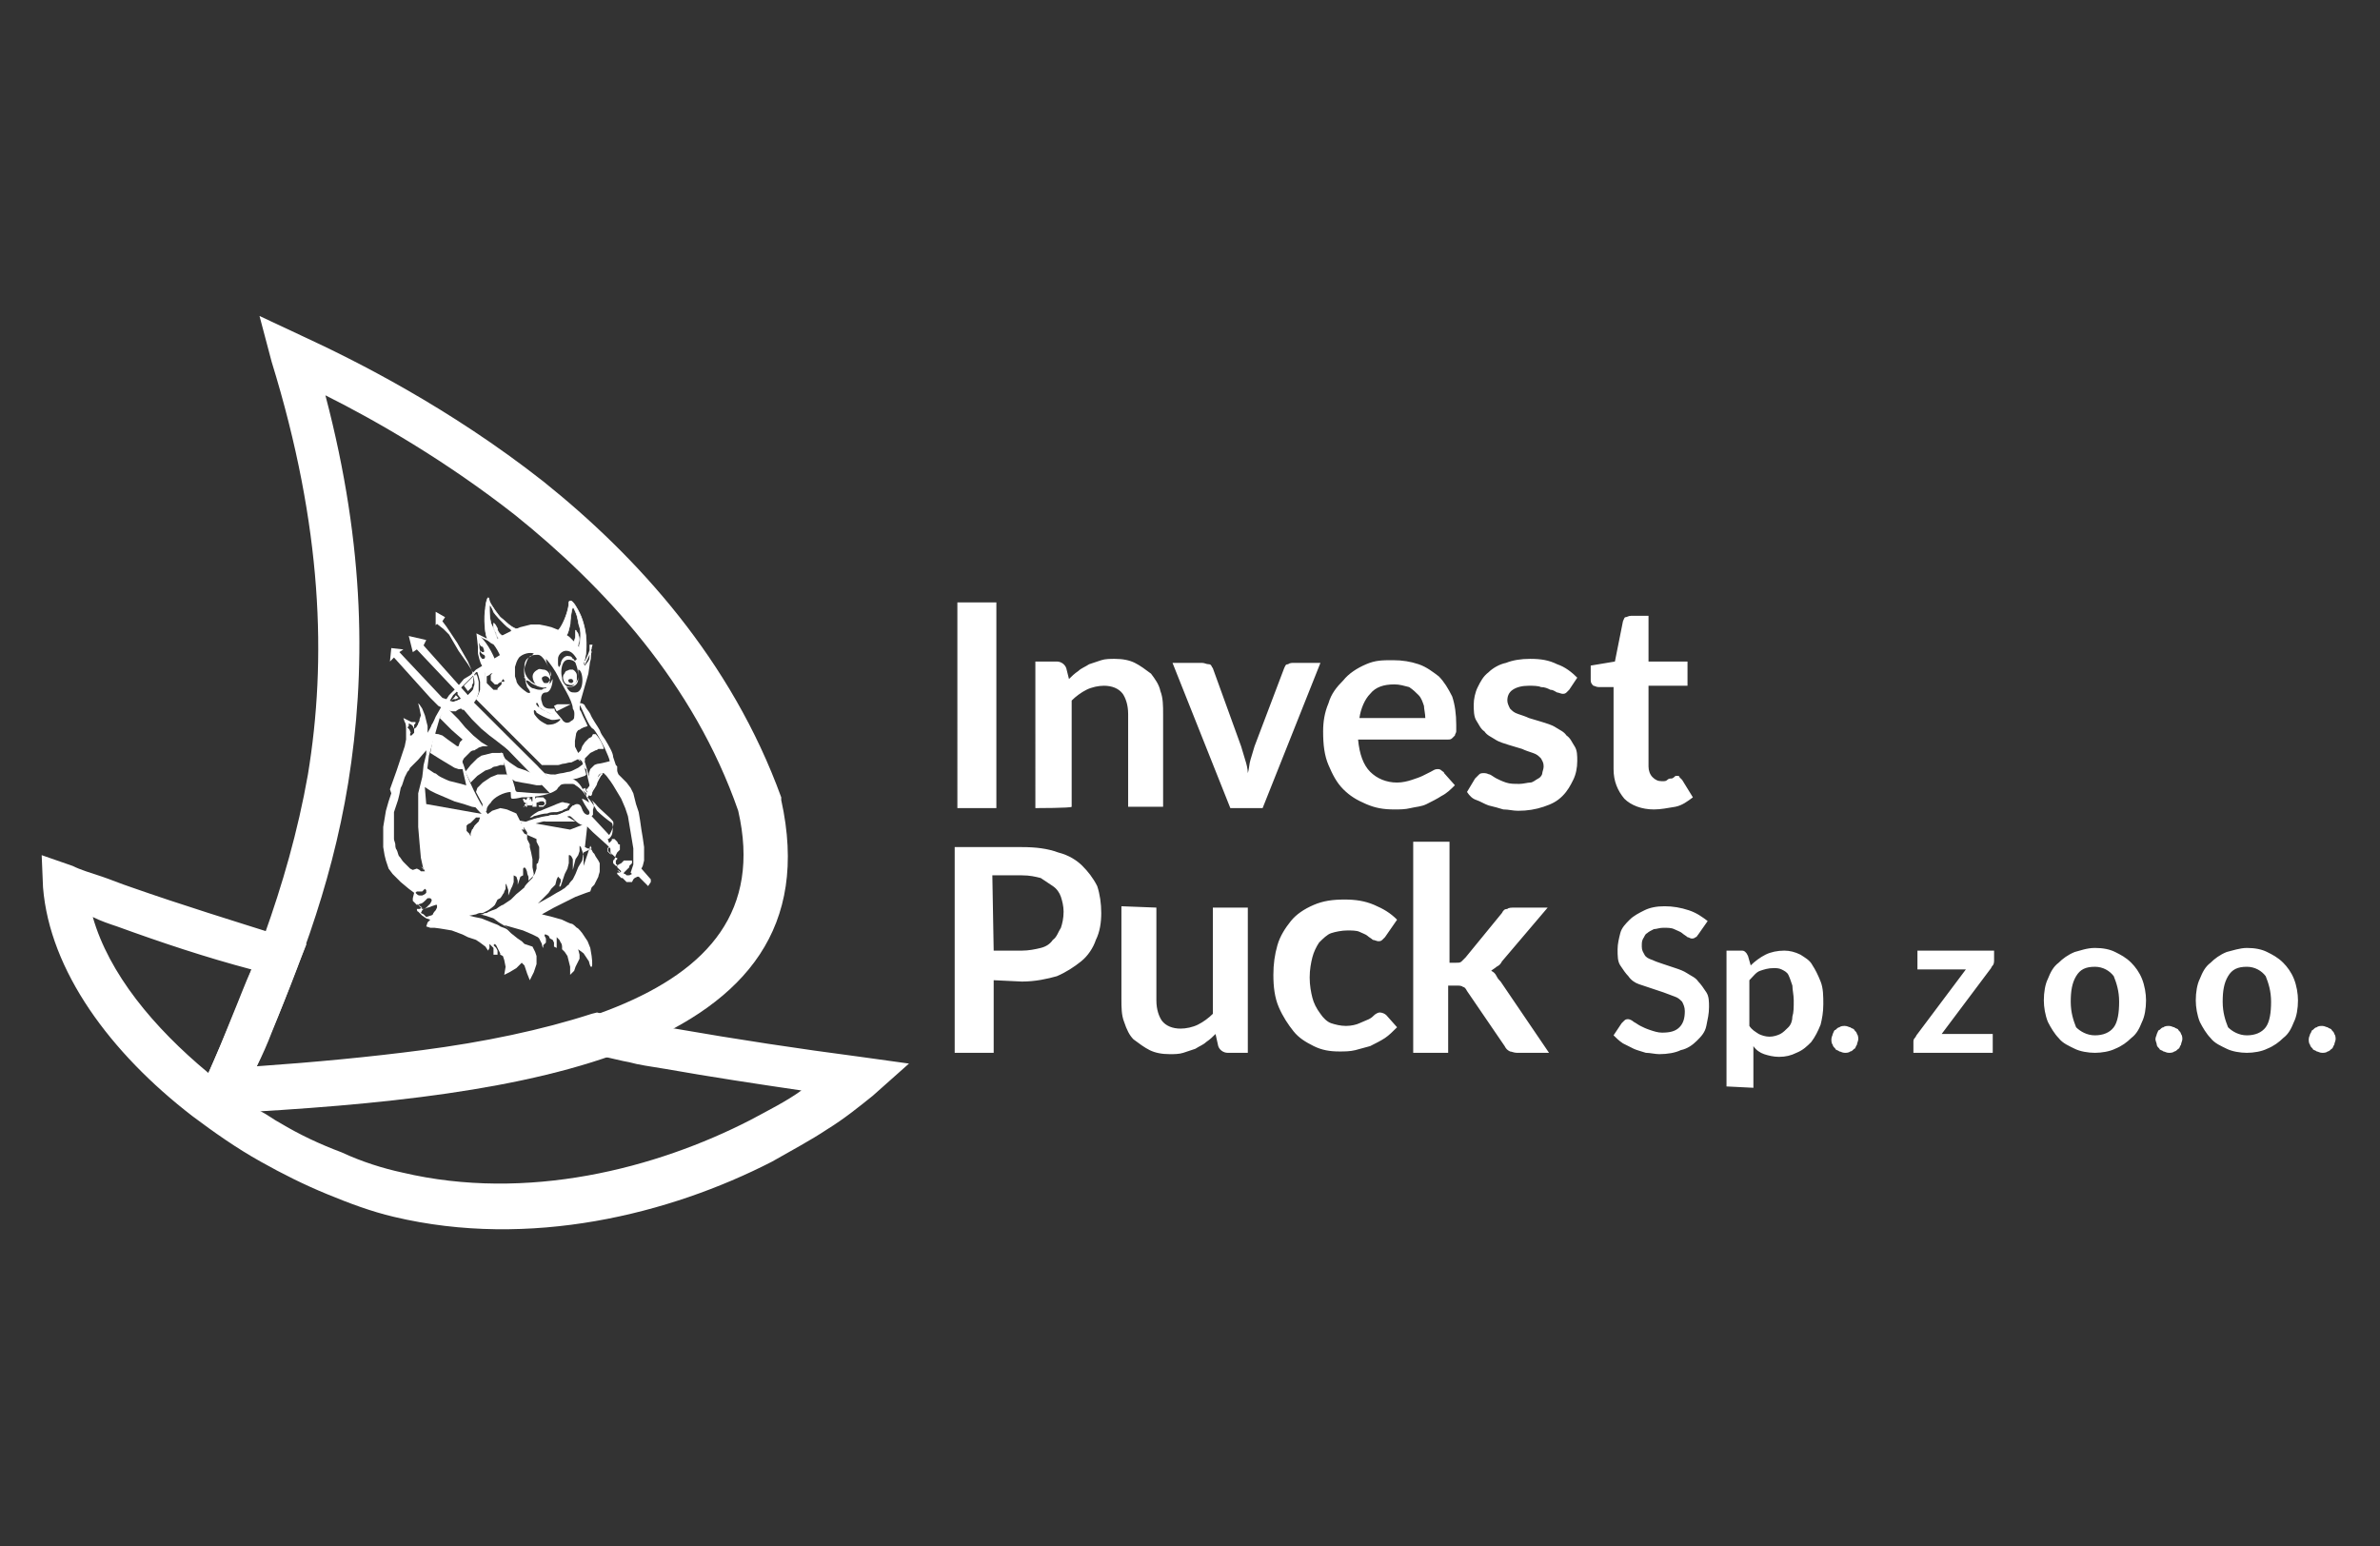 <svg xmlns="http://www.w3.org/2000/svg" xml:space="preserve" id="Warstwa_1" width="177" height="115" x="0" y="0" style="enable-background:new 0 0 177 115" version="1.0"><rect width="100%" height="100%" fill="#333333" stroke="none"/><style>.st0,.st1{fill:#fff}.st1{fill-rule:evenodd;clip-rule:evenodd}.st3{fill:none;stroke:#fff;stroke-width:4.824664e-02;stroke-miterlimit:10}</style><path d="M40.4 49.8c-.1 0-.3-.1-.4 0-.6.3-.4.8-.1 1.2.2.1.6.2.7.1.2-.1.3-.3.3-.5.1-.3-.1-.8-.5-.8zm.4.6c.1.1.1.2.1.2l-.1.1c0 .1-.1.1-.2.1s-.2 0-.2-.1c-.1-.1-.1-.2-.1-.3.1-.1.3-.2.5 0 0 0 0 .1 0 0zm2.1-.2c0-.1-.1-.3-.3-.4h-.2c-.1 0-.2.1-.3.1-.1.1-.1.2-.2.3-.1.3.1.7.3.7.3.1.6.1.7-.3v-.4zm-.4.6c-.2 0-.2-.1-.2-.1-.1-.1 0-.2.1-.2h.1c.1 0 .1.1.1.1.1 0 0 .2-.1.2z" class="st0"/><path d="M44 48.2c-.1.1-.1.2-.1.2s.1-.1.1-.2z" class="st1"/><path d="m44 48.5-.1.3-.1.3-.3.4c-.1-.1-.1-.3-.1-.4l-.1-.3-.1-.4-.3-.4-.3-.3-.3-.3-.3-.2-.5-.3-.5-.2-.4-.1-.5-.1h-.6l-.4.1-.4.1-.7.3-.6.3-.7.5-.2-.1c.5.5.8 1.2 1 2l-.4.2c-.3-1.1-.8-2-1.4-2.6l-.2-.1.1.9v.5l.1.4.1.3.1.2.1.1.1.1v1.1l.1.4.2.6.3.5.2.6v-1l.2.6.2.6.3.6s.1-.2.1-.3.1-.4.1-.4l.2.6.2.6.2.5.3.3.2-.1v-1l.2.6.1.6.2.3.3.3v-.3c0-.1.1-.6.1-.6l.1.6.3.6c.1.2.3.3.5.4l.3.1-.3-.3-.1-.3.5.4.3.2h.2l-.1-.3-.1-.3v-.2l.2.3.2.2.3.2h.2l-.1-.5v-.3l.3.3.3.3.2.2-.3-.7v-.6l.1-.6c0-.1.1-.8.1-.8l.1-.7.1-.8.2-.7.2-.7.2-.7.1-.7c0-.2.1-.3.1-.6v-.7l.1.4zm-8 .2c.1.1.1.2 0 .3h-.1c-.1 0-.1-.1-.1-.1-.1 0-.1-.1-.1-.1 0-.1-.1-.1-.1-.2.1 0 0-.1.1-.2 0-.1-.1-.2-.1-.3v-.3c.1.1.1.3.3.3 0 0 .1.2.1.3s0 .1-.1.1-.1-.1-.2-.1c0 .1.2.3.3.3zm1.3 2v.2l-.1.1-.1.1-.1.1v.1h-.3l-.1-.1-.1-.1-.1-.1-.1-.1-.1-.1v-.5l.2-.1.1-.1.1-.1h.1l-.1.1-.1.1v.4l.1.1.1.1.1.1h.2l.1-.1.2-.1.1-.2.1.1v.1h-.2zm5.7-.4c0 .3-.1.4-.3.6-.1.2-.4.2-.6.1-.1-.1-.3-.3-.3-.6-.1-.3-.1-1.1.3-1.3.2-.1.6 0 .7.2.1.3.2.5.2 1zM41.5 49c0-.3.3-.6.6-.6.4 0 .6.3.8.6 0 0-.1.2-.2.1 0-.1-.1-.1-.1-.1-.1-.2-.2-.2-.3-.2-.3-.1-.6.3-.6.6l-.1.2c-.1 0-.1-.2-.1-.3V49zm-2.3 2.5c-.3-.2-.8-.6-.8-.9l-.1-.3v-.7c.1-.3.1-.4.3-.7.3-.3.8-.4 1.1-.3l-.2.2c-.2.1-.3.2-.3.2-.2.2-.2.5-.2.6-.1.5.1 1.2.2 1.5 0 0 .5.6 0 .4zm-.1-.9c-.2-.3-.1-.4 0 0 .2 0 .3.1.4.2.2.1.3.2.6.2.2.1.4.1.5.1s0 .1-.1.1-.2.1-.2.1c-.3 0-.3 0-.6-.1-.2 0-.5-.3-.6-.6zm1 2 .3.2c.2.1.5.3.7.3h.4-.3c-.1 0-.3 0-.4-.1-.2-.1-.5-.2-.7-.4-.1 0-.4-.4-.1-.3 0 .1.1.2.1.3zm1.2 1.2c-.2.1-.5.1-.6.1-.4-.2-.6-.3-.9-.7-.1-.1-.1-.3-.1-.3 0-.2.2 0 .2.1.3.2.7.4 1 .5.2.1.5 0 .6 0 .3-.1.2.1-.2.3zm1.2-.2c-.3.3-.6.1-.7-.1-.1-.1-.4-.5-.5-.6s0-.2-.1-.2c-.3 0-.8.1-.9-.5-.1-.2-.1-.7.3-.7.3 0 .5-.5.5-1-.1.1-.1.3-.2.3-.3.3-.7.2-1 .1-.6-.2-1.1-.9-.8-1.5.2-.6.3-.7.9-.7.4 0 .8.9.9 1.2 0 0 0 .3.1.4 0-.4-.4-.9-.4-1.3.3.3.7.9.9 1.3.2.5 1.1 1.8 1.1 2.4.2.3.2.8-.1.9zm.3-2.1c-.3 0-.4 0-.6-.3-.1-.2-.1-.1.1-.1.4 0 .7-.2.7-.6v-.7c.4 0 .5 1.7-.2 1.7z" class="st1"/><path d="M45.1 55.8c.1.1.1.1 0 0zm-10.5-3.2-.2.1.1.1.6.7.7.7.6.5.4.3.9.7s.5.3.6.3c0 0 .1 0 .2.1l-3.6-3.7c-.2.2-.3.2-.3.2zm6.1 7.9c.2-.1.4-.1.7-.1.1 0 .3-.1.4-.1.1-.1.2-.1.4-.2 0-.1.1-.2.2-.3-.2-.1-.4-.1-.4-.1-.2-.1-.3 0-.6.1-.2.1-1 .4-1.2.5-.2 0-.7.4-.8.5.1 0 .2 0 .3-.1.4-.1.7-.2 1-.2zm2.6-1.8.3.3h.1c-.1-.1-.1-.2-.2-.4l-.2.1z" class="st0"/><path d="m43.8 61-.5-.7-.4-.3s-.2-.1-.3-.1c-.1.1-.2.2-.3.4h-.1c-.3.1-.6.3-.8.3-.3 0-.4 0-.7.1-.4 0-.8.2-1.1.2l.4.1c.3-.1.6-.1.8-.2.5-.1.8-.1.9-.1.1 0 .2-.1.3-.1.1-.1.2-.1.2-.1h.1c.1 0 .5.5.9.6h.3c-.1 0 .3-.1.3-.1zm-8.5-10.7v.6s-.1.2-.1.3-.2.3-.2.3l-.3.3-.4-.5-.2.2-.1.1.3.4-.3.1-.3.1h-.2v.2c0 .1.4.1.4.1l.3.1.2.2c.1 0 .1-.1.2-.1.1-.1.3-.2.3-.2l3.9 4c.1 0 .2.1.2.1v-.3l1.1.8-4.9-4.8s.2-.2.2-.3c.1-.1.1-.2.1-.2l.1-.3v-.8l-.1-.4-.1-.2-.1.2zm8.5 8.6c0-.2.1-.3.2-.5 0-.1.1-.2.1-.3l.1-.1c.2-.4.6-1 1.2-1h.1c0-.1 0-.2-.1-.4l-.4.1s-.4.1-.5.1-.3.1-.3.1l-.3.3-.1.3.1.9-.1.1c-.2.2-.1.3 0 .4z" class="st0"/><path d="M42.3 60.8c-.1 0-.1-.1 0 0l-.2-.1H42c-.1.1-.3.1-.4.1-.1 0-.4 0-.9.1-.2 0-.4.1-.6.1h.1c.1 0 .4.1.4.1h2.2c-.2-.1-.3-.2-.5-.3zm3-3.6c-.5 0-.9.7-1.1 1 0 .2-.2.5-.2.8.1-.2.4-.6.4-.7 0-.1.3-.6.3-.6l.1-.1v-.1c.1-.2.3-.2.4-.2l.1-.1.4-.1-.2-.4h-.1c.1.2.1.5-.1.5zm-9.7-6.9.1.4v.6l-.1.3-.1.2s-.1.1-.1.2l4.9 4.9h1.2c.1 0 .3-.1.4-.1.2 0 .3-.1.6-.1l.4-.2.2-.1H43l.4.3.1-.1v-.2l.2-.2.2-.2.2-.1.2-.1c.1 0 .2-.1.2-.1h.4c0-.2-.3-.8-.6-1.1h-.2l-.1.2-.2.1-.1.1-.2.2-.2.3-.1.3-.2.2-.5-1-.9-.4h-1.2l-1.2-.8-1.2-1.5-.7-.6s-.8-.3-.9-.3c-.1 0-.3-.6-.3-.6l-.1-1.2-.3.2-.2.2.1.3zm-.7 1 .2-.2c0-.1 0-.2.1-.3v-.5l-.3.3-.4.4.3.4.1-.1z" class="st0"/><path d="M43 54.3c.1 0 .2-.1.2-.1l.2-.1.3-.1c-.1-.3-.3-.6-.5-1.1-.1-.1-.1-.2-.1-.3-.1 0-.3.1-.3.1-.1.1-.1 1.2-.1 1.3v.7l.3-.4zm1-.4s-.2-.6-.3-.5l-.2-.3c.2.3.3.6.5.8zM33.7 52h.2l.2-.1-.2-.2c-.1.2-.3.3-.3.4l.1-.1z" class="st0"/><path d="M35.2 61.6c0-.1.6-.7.7-.7l.1-.1.2-.2.4-.3.6-.2.5.1.7.3.3.6.3.6h-2.1c-.3.1-1.7-.1-1.7-.1" class="st1"/><path d="m43.5 49.3-.2-.5-.1-.4-.3-.4-.3-.3-.3-.3-.3-.2-.5-.3-.5-.2-.4-.1-.5-.1h-.6l-.4.1-.4.1-.7.3-.6.3-.7.5-1.2-.6.1.9v.5l.1.4.1.3.1.2.1.1.1.1v1.1l.1.4.2.6.3.5.2.6v-1l.2.6.2.6.3.6s.1-.2.1-.3.1-.4.1-.4l.2.6.2.6.2.5.3.3.2-.1v-1l.2.6.1.6.2.3.3.3v-.3c0-.1.1-.6.1-.6l.1.6.3.6c.1.2.3.3.5.4l.3.1-.3-.3-.1-.3.5.4.3.2h.2l-.1-.3-.1-.3v-.2l.2.3.2.2.3.2h.2l-.1-.5v-.3l.3.3.3.3.2.2-.3-.7v-.6l.1-.6c0-.1.1-.8.1-.8l.1-.7.1-.8.2-.7.2-.7.2-.7.1-.7c0-.2.1-.3.1-.6V48h.1c-.1.5-.3.9-.5 1.3z" style="fill:none;stroke:#fff;stroke-width:.112;stroke-miterlimit:10"/><path d="M38.5 46.8c-.5-.1-.9-.6-1.3-.9-.1-.1-.7-.9-.8-1.2-.1-.7-.3.3-.3.6-.1.4-.1 2.2.3 2.4.1.1.4.4.6-.1 0-.1-.1-.3-.2-.6s-.3-.6-.3-.7c-.1-.4-.1-.7-.1-1.2 0-.3.3.3.3.4.2.3.6.7.8.9.1.1.3.3.5.4 0 .3.5.1.5 0z" class="st1"/><path d="M38.5 46.8c-.5-.1-.9-.6-1.3-.9-.1-.1-.7-.9-.8-1.2-.1-.7-.3.3-.3.6-.1.4-.1 2.2.3 2.4.1.1.4.4.6-.1 0-.1-.1-.3-.2-.6s-.3-.6-.3-.7c-.1-.4-.1-.7-.1-1.2 0-.3.3.3.3.4.2.3.6.7.8.9.1.1.3.3.5.4 0 .3.5.1.5 0z" class="st3"/><path d="M37.4 47.3c-.1 0-.4-.3-.4-.5 0-.1-.3-.6-.3-.4 0 .2 0 .3.1.5 0 .1.1.1.1.2s.1.3.2.4c.1 0 .1 0 .2-.1l.1-.1z" class="st1"/><path d="M37.4 47.3c-.1 0-.4-.3-.4-.5 0-.1-.3-.6-.3-.4 0 .2 0 .3.1.5 0 .1.1.1.1.2s.1.3.2.4c.1 0 .1 0 .2-.1l.1-.1z" class="st3"/><path d="M43 48.4c.1-.4.3-1.2.1-1.8-.1-.2-.1-.7-.3-1.1-.1-.2-.1-.3-.2-.3s-.2 1-.2 1.2c-.1.4-.2 1.2-.6.8-.2-.2-.5 0-.3-.3.3-.3.7-1.2.8-1.9 0-.2 0-.3.1-.3.2-.1.6.7.7.9.3.6.5 1.5.5 2.2 0 .5 0 .7-.1 1.2-.2.5-.5-.6-.5-.6z" class="st1"/><path d="M43 48.4c.1-.4.3-1.2.1-1.8-.1-.2-.1-.7-.3-1.1-.1-.2-.1-.3-.2-.3s-.2 1-.2 1.2c-.1.4-.2 1.2-.6.8-.2-.2-.5 0-.3-.3.3-.3.7-1.2.8-1.9 0-.2 0-.3.1-.3.2-.1.6.7.7.9.3.6.5 1.5.5 2.2 0 .5 0 .7-.1 1.2-.2.5-.5-.6-.5-.6z" class="st3"/><path d="M42.9 48.3c0-.1.1-.3.1-.4.1-.2.1-.5 0-.7 0-.1-.1-.2-.1-.2s-.1-.2-.1-.1v.4c0 .2-.1.4-.2.6-.1.1.1.2.1.3.2 0 .2.1.2.1.1 0 .1-.1 0 0z" class="st1"/><path d="M42.9 48.3c0-.1.1-.3.1-.4.1-.2.1-.5 0-.7 0-.1-.1-.2-.1-.2s-.1-.2-.1-.1v.4c0 .2-.1.4-.2.6-.1.1.1.2.1.3.2 0 .2.1.2.1.1 0 .1-.1 0 0z" class="st3"/><path d="M38 58.9c-.5 0-1.3.4-1.5.8-.1.1-.3.3-.3.5 0 .3-.3.1-.3-.1 0-.3-.1-.2.1-.4.3-.6.7-.8 1.2-1.1l.3-.2.3-.1h.1c.1-.1.1.2.1.3.1.1.1.3 0 .3m5.3-2.6c.2.1.4 1.3.6 1.6.1.2.3 1.3 0 1.3-.1 0-.3-.4-.3-.5 0-.2-.1-.1.1 0 .1 0 .1.1.1.1.1 0 .1-.3.1-.3-.1-.1-.3-1.2-.3-1.3-.1.1-.5-.9-.3-.9" class="st1"/><path d="m45.6 63.5-.1-.2-.1-.3h-.1l-.1.1v.2l.1.1.1.1h.2c-.1 0 0 0 0 0z" class="st3"/><path d="M34.4 57v-.4l.1-.2.2-.2.3-.3s.1-.1.3-.1c.1-.1.2-.1.3-.2l.3-.1h.4l-.5-.3-.6-.5-.6-.6-.5-.6-.5-.5-.5-.5-.4.9.9.9.8.7-.2.2-.1.3H34l-.7-.5-.4-.3-.3-.1s-.3 0-.3-.1S32 56 32 56l.8.5 1 .6.3.1h.4l-.1-.2zm.6 1.5-.7-.2-.8-.2c-.1 0-.7-.3-.7-.3s-.2-.1-.3-.2c-.1-.1-.2-.1-.2-.1l-.3-.2-.3-.2-.1.3-.1.4-.1.3v.3l.6.4.4.2.7.3.7.3.7.2.6.2.6.1s-.1-.4-.2-.5c.1 0-.5-1.1-.5-1.1zm2.7-.9H37l-.5.2-.3.2-.3.2-.3.3-.1.1-.1.3.7 1.3s.3-.6.4-.7c.1-.1.3-.4.4-.4.1 0 .6-.3.6-.3l.7-.2-.5-1zm-.2-.7h-.3l-.3.1s-.2 0-.3.1-.5.2-.5.2l-.3.2-.3.2-.2.2-.3.3-.4-.8.4-.5.2-.2.3-.3.3-.2.4-.1.4-.1h.8l.1.9zm3.3 1.3-.6.2h-.3l-.5-.1-.6-.1-.5-.1-.3-.2-.3-.7c0-.1-.3-.9-.3-.9l.5.4.3.2.3.2.3.1.3.1.2.1.3.1h.4l.8.7zm2.6-1.4-.4.3-.4.2s-.2.1-.3.1-.4.1-.5.1-.5.1-.5.1H41c-.1 0-.5-.1-.5-.1l.7.8.4-.2.3-.1h.6s.3-.1.4-.1l.3-.1.3-.1.1-.1-.2-.8zm2.1 6.5.2-.3v.1l-.2.2zm-1.9-2.5.5.5-.5-.5zm-.3 0c-.2 0-.5-.2-.6-.4l-.1-.1c0-.1.1-.2.2-.2v.1c.1.3.3.5.5.6zM31 47.8h.1-.1z" class="st1"/><path d="M32.4 45.5v1l.1-.1.5.4.4.4.7 1.2.7 1 .5.8.1.3v.3s-.1.2-.1.3-.2.3-.2.3l-.3.3-3.3-3.7.1-.2.1-.2-1.3-.3.3 1.2.3-.2 3.4 3.6-.4.2-.3.1-.3-.1-.2-.1-.3-.1-3.2-3.4.3-.2-.9-.1-.1 1 .3-.3 2.7 3 .6.6.2.1.4.2.4.1h.3c.1-.1.3-.2.4-.2.1-.1.3-.2.3-.2l6.3 6.5h-.8c-.6 0-1.3-.1-1.6-.1-.2 0-.2-.3-.2-.3-.1-.3-.2-.7-.3-1l-.3-.9-.3-.6-.2-.2c.1.1.1.4.2.7.2.3.2.7.3 1 .2.6.3 1.3.3 1.7 0 .1.1.1.1.1h.1c.2 0 .6-.1.6-.1.7 0 1.9-.1 2.5-.5.2-.1.2-.3.3-.3.1-.2.3-.2.6-.2h.3c.1 0 .2 0 .3.1.5.3.8.8.9 1 .1.2.1.3.1.3s-.2-.2-.5-.3c-.1 0 .4.8.5.9.1.2 0 .3-.1.3s-.3-.1-.4-.4c-.1-.3-.2-.4-.4-.4s-.5.3-.6.5h-.1c-.3.1-.6.3-.8.3-.3 0-.4 0-.7.1-.4.1-1 .2-1.3.3s-.7.3-1.2.4h-1c-.5-.2-.9-.8-1.3-1.4-.5-.8-.9-1.7-1.2-2.4-.1-.3-.2-.7-.3-.9-.2 0 .3 1.6.3 1.9.2.4.4 1.2.8 1.6.8.8 1.2 1.6 2.3 1.6.3 0 .8-.1 1.3-.3.2-.1 1.1-.4 1.8-.5.5-.1.8-.1.9-.1.1 0 .2-.1.3-.1.1-.1.2-.1.2-.1h.1c.2.1.6.7 1.1.7h.1l.5.5 1 .9.1.1.1.1.1.1V63v.4l.1.1.2.2.1.1h.1v.1l-.1.1v.2c0 .1.1.1.1.1v.2l.1.1.1.1.1.1.2.1v-.1l.1-.1.1-.1.1-.1.2-.2.1-.1V64h-.6l-.1.1-.1.1-.2.1-.1.1h-.1l-.1-.1-.1-.1V64l.1-.1.1-.3.1-.2.1-.1.1-.1v-.4H46l-.1-.2-.1-.1-.1-.1h-.2v.1l-.1.1-.1.1-.1-.3c.1 0 .2-.1.3-.3.1-.3.1-.8 0-.9-.3-.2-.8-.6-1.1-.9-.1-.2-.5-.8-.7-1 .3-.4.7-1.2.8-1.6.1-.2.3-.2.4-.2l.2.2.3.4.2.3.3.5.3.5.3.7.2.6.1.6.1.6.1.6.1.6v1.2l-.1.3-.1.3.1.1-.2.1h-.2l-.1-.1h-.1v-.1l.1-.1.1-.1.1-.1.1-.1v-.1h-.2l-.1.1-.1.1-.1.1-.1.1-.1.1h-.2v.1l.2.2.1.1h.1l.1.1.1.1.1.1h.4l.1-.2.1-.1.2-.1h.1l.7.7.2-.3v-.2l-.7-.8.1-.2.1-.4v-1l-.1-.7-.1-.6-.1-.7-.1-.6-.2-.6-.1-.4-.1-.4-.2-.4-.3-.4-.3-.3-.3-.3s-.1-.2-.1-.3V57l-.1-.1-.2-.6c0-.3-.3-.8-.6-1.3-.2-.3-.3-.4-.4-.7-.1-.2-.6-.9-.7-1.2-.1-.2-.3-.4-.4-.6 0-.1-.2-.2-.3-.2s-.1 0-.1.1c.2.3.7 1.7 1 1.8.2.1.8 1.3.9 1.5.1.3.7 1.3.1 1.3-.5 0-.9.7-1.1 1-.1.2-.2.6-.3.9-.1 0-.1.2-.1.3-.3-.6-.6-1.3-1.3-1.3-.6 0-.9 0-1.2.2l-6.2-6.2s.2-.2.2-.3c.1-.1.1-.2.1-.2l.1-.3v-.4l-.1-.4-.1-.4-.3-.7-.8-1.4-.8-1.2-.3-.4.2-.3-.7-.4zm12.9 16.6L44 60.7l.1-.1v-.4c.1-.2.1-.4-.1-.7l.3.3c.3.4 1 .9 1.3 1.3.1.3-.2.9-.3 1zm.6 2.6.2.2v-.1l-.2-.1z" class="st0"/><path d="m44.5 64-.2-.3-.1-.2-.1-.1-.1-.2-.2-.1h-.1l-.2-.1.2-1.8-1.3.5-10.7-1.9-.1-1.2.3-2.4.8-2.8 1-1.7s1.6-1.5 1.7-1.7c.1-.1 2.5.3 2.5.2-.2-.3-.2-1.8-.2-1.8l-1.8 1.1-.5.3-.4.4-.5.3-.5.6-.6.6-.6.9-.4.7s-.2.5-.3.6c0 .1-.3.6-.3.6V54l-.1-.4-.1-.4-.2-.5-.2-.3-.1-.1.1.4.1.5-.1.3v.1l-.1.2c0 .1-.1.2-.1.2 0 .1-.2.2-.2.2v-.3l.1-.1v-.1h-.3l-.4-.2-.2-.1.1.3c.1.1.1.5.1.5v.8l-.1.5-.2.6-.4 1.2-.5 1.4.1.3-.2.6-.2.7-.1.6-.1.6V63l.1.6.1.4.1.3.1.3.3.4.3.3.3.3.6.5.4.3-.1.4v.2l.3.3.3-.1c.1 0 .3-.2.3-.2l.2-.2h.2l.1.1v.1l-.1.2-.3.3c-.1.1-.2.1-.3.1l-.4-.4.4.3-.2.1H31s0 .2.1.2l.3.3.3.2.3.1-.2.2-.1.3.3.1h.3c.1 0 .7.1.7.1l.6.1.8.3.4.2.3.1.3.1.3.2.4.3.2.3.1-.2v-.3l.1.1.1.1.1.1v.5h.3v-.3l-.1-.2-.1-.1-.1-.1.1-.1.1.1.1.2.1.2.1.2v.1l.2.1.1.3.1.5-.1.6.4-.2.5-.3.3-.3.1-.1.1.1.1.1.1.3.1.3.2.5.3-.6.1-.3.1-.3v-.6l-.1-.3-.2-.4-.6-.2-.2-.2-.3-.2-.5-.4-.2-.2c-.2-.2-.4-.2-.6-.3-.1-.1-.4-.2-.4-.2l-.5-.2-.5-.2-.5-.1-.4-.1.5-.1s.2-.1.3-.1h-.1.3l.4-.2s.3-.2.4-.3l.1-.1.1-.2.1-.2.2-.1c.1-.1.2-.3.2-.3.1-.1.1-.2.1-.2l.1-.2v-.3c0-.2.1.1.1.1l.1.3v.4l.2-.5.1-.2.1-.3v-.5l.2.1.1.3v.3l.1-.3.1-.3.2-.1v-.5l.1-.1.1.1s.1.2.1.3c0 .1.1.3.1.3v.3l.3-.3c.2-.2.2-.3.2-.3l.1-.3v-.3c0-.1.1-.1.1-.1l.1-.4V63l-.2-.4v-.2L39 62l-.4-.6-.2-.1.4-.1.2.4.2.3v.5l.2.4v.2l.1.4.1.5v.6l.1.5-.1.3-.3.3s-.3.3-.3.4c-.1.1-.6.5-.6.5l-.4.4-.6.4c-.1 0-.5.3-.5.3s-.6.2-.7.3c-.1 0-.2 0-.3.1h-.2l.4.1.3.1.3.1.4.3.5.3.5.4-.6-.5 1.4.4.7.3.4.2.1.1.2.4s0 .2.1.3v-.2l.1-.1.1-.1v-.3l-.1-.2v-.1h.1l.2.1.1.2.2.1.1.2v.3l.2.1v-.8l.1.1.1.1.1.2c.1.1.1.3.1.3v.2l.2.2.2.3.1.4.1.4v.6l.3-.3.1-.3.1-.2.1-.2.1-.2V71l-.1-.4.4.3.2.3.2.3s.1.5.2.4c.1-.1 0-.8 0-.8l-.1-.6-.2-.5-.4-.6s-.3-.4-.4-.4c-.1-.1-.3-.3-.4-.3-.1 0-.7-.3-.7-.3l-.7-.2-.8-.2.9-.5.6-.3.6-.3.4-.2.8-.3.3-.1.1-.3.2-.2.1-.2.1-.2.1-.2c0-.1.1-.3.1-.4v-.6l-.1-.2zM30.4 53.8l.2.1.1.1.1.2v.3l-.1.1-.1.1h-.1v-.1c0-.1.1-.1 0-.2 0-.1-.1-.2-.1-.2l-.1-.1.1-.1v-.2zm.3 10.9-.2-.1-.2-.2-.1-.1-.2-.2c-.1-.1-.2-.3-.3-.4-.1-.1-.1-.3-.2-.5-.1-.1-.1-.3-.1-.4s-.1-.3-.1-.4v-2l.1-.3.1-.3.1-.3.1-.4.1-.5.1-.2.1-.3.1-.3.1-.2.1-.2.1-.1.1-.2.3-.3.3-.3.6-.7v.3l-.2.8c0 .1-.1.9-.1.9l-.3 1.2v2.5l.1 1.2.1 1.1.2.9s-.1-.1-.1-.2c0 0-.1 0-.1-.1.1.2.1.2.2.2l.1.2h-.3l-.1-.1-.2-.1-.3.1zm1 1.7-.1.1-.2.1h-.2c-.1 0-.2-.1-.2-.1l-.1-.1.1-.1h.4l.1-.1.1-.1.1.1v.2zm.8.9v.2l-.1.2s-.2.2-.2.3c-.1.1-.2.1-.2.1l-.3.1-.2-.2-.2-.1.1-.2.1-.1c.1 0 .3-.1.3-.1.1 0 .3-.1.3-.1l.3-.1h.1c0-.1 0 0 0 0zm3.1-6.2-.2.2-.1.1-.1.2-.1.1-.1.3v.2l-.1-.2-.1-.1-.1-.1v-.4l.1-.1.2-.1.1-.1.1-.1.1-.1.1-.1h.3l-.1.3zm7.8 2.3-.1.6-.3.5-.2.5-.2.4s-.3.3-.3.4c-.1 0-.3.3-.4.3-.1.1-.5.3-.5.3l-.5.3-.9.5.5-.5.3-.3.2-.3.3-.3.1-.4.1-.2.1.1.1.1v.2s-.1.2-.1.3c0 .1.1 0 .1 0l.1-.3.1-.3.1-.3.2-.4.1-.4v-.6h.1l.1.1.1.2v.8l.1-.4.1-.4.2-.3.1-.3v-.4l.1.1.1.3.1.3v.8l.1-.3.1-.3.1-.3.2-.6.1.2-.6.3z" class="st1"/><path d="M41.5 52.6c-.1 0-.1 0 0 0l-.2.1.2-.1z" style="fill:none;stroke:#fff;stroke-width:.447;stroke-miterlimit:10"/><path d="M40.1 59.3c.1 0 .1 0 0 0 .1 0 .1 0 0 0 .1 0 .1 0 0 0h.3l.1.1.1.1v.3l-.1.1-.1.1h-.3s-.1-.1 0-.1h.3l.1-.1v-.1l-.1-.1h-.2l-.3.1v.3h-.3v-.2h-.1l-.1.1h-.2v-.2l.1-.1h.3v-.4h.2v.2l.1-.1h.2z" class="st1"/><path d="m39.5 59.4.1.5h-.2s-.1 0-.1-.1v-.1h-.1v.3h-.1v-.1l-.2.1h.1v-.1c0-.1.1-.1.1-.1v-.1H39l-.1-.2v-.1h.1l.1.1.1-.1v-.1h.2v.2l.1-.1z" class="st1"/><path d="M38.3 38.3c-5.1-4-10.3-7-14.1-8.9 3 11.4 3 20.7 1.7 28.8-1.3 8-4 14.7-6.9 21.3 10.3-.7 19.9-1.8 26.8-4.6 6.9-2.8 10.8-7.2 9.1-14.6-3.3-9.5-10-16.7-16.6-22M22.5 25c3.9 1.8 10.9 5.3 17.9 10.8 7 5.6 14 13.3 17.7 23.5v.2c2.1 9.5-2.7 15-11 18.4-7.9 3.2-18.9 4.3-30.4 4.9l-2.5.1v-.1l1-2.3c3.1-7.1 6.2-14.4 7.7-22.9 1.4-8.5 1.1-18.4-2.7-30.7l-.9-3.4 3.2 1.5z" class="st0"/><path d="M31.9 81.4c-4 .6-8.2.9-12.6 1.2.6.3 1.1.7 1.5.9 1.5.9 3 1.6 4.6 2.2 1.5.7 3.1 1.2 4.5 1.5 9.3 2.2 18.9-.3 25.9-3.9 1.3-.7 2.7-1.4 3.8-2.2-3.4-.5-6.7-1-10.1-1.6-1.2-.2-2-.3-2.7-.5-.6-.1-1.3-.3-2.3-.5-3.7 1.4-8 2.3-12.6 2.9M8.7 68.9c-.6-.2-1.2-.4-1.8-.7 1.2 4.2 4.5 8.2 8.6 11.6.6-1.3 1.2-2.8 1.8-4.3.5-1.2.9-2.3 1.4-3.4-3.4-.9-6.7-2-10-3.2zm-3.3-4.5c.6.3 1.3.5 2.2.8.6.2 1.3.5 2.2.8 3.7 1.3 7.6 2.5 11.4 3.7l1.6.5-.6 1.5c-.7 1.8-1.3 3.4-2 5.1-.3.8-.7 1.7-1.1 2.5 4.3-.3 8.5-.7 12.3-1.2 4.6-.6 8.9-1.5 12.6-2.7l.4-.1.4.1c.6.1 1.5.3 2.7.6 1.1.2 2 .4 2.7.5 4.6.8 9.2 1.5 13.8 2.1l3.6.5-2.7 2.4c-1 .8-2.1 1.7-3.4 2.5-1.2.8-2.7 1.6-4.1 2.4-7.6 3.9-18 6.5-28.1 4.1-1.7-.4-3.3-1-5-1.7s-3.3-1.5-4.9-2.4c-1.8-1-3.5-2.2-5.1-3.4C8.2 78.3 3.7 72.2 3.2 66l-.1-2.4 2.3.8zm68.7-4.3h-2.9V44.8h2.9v15.3zm2.9 0V49.2h1.6c.3 0 .6.2.7.5l.2.8c.2-.2.4-.4.7-.6.2-.2.5-.3.8-.5l.9-.3c.3-.1.7-.1 1-.1.6 0 1.1.1 1.5.3s.8.5 1.2.8c.3.4.6.8.7 1.3.2.5.2 1.1.2 1.7V60h-2.6v-6.9c0-.7-.2-1.2-.4-1.5-.3-.4-.8-.6-1.4-.6-.4 0-.9.1-1.3.3s-.8.5-1.1.8V60c0 .1-2.7.1-2.7.1zm16.9 0h-2.4l-4.3-10.8h2.2c.2 0 .3.1.5.1s.2.2.3.3l2.1 5.8c.1.3.2.7.3 1 .1.3.2.7.2 1 .1-.3.1-.7.2-1s.2-.7.3-1l2.2-5.8c.1-.2.1-.3.3-.3.1-.1.3-.1.4-.1h2l-4.3 10.8zm9.7-11c.7 0 1.3.1 1.9.3s1.1.6 1.5.9c.4.4.7.9 1 1.5.2.6.3 1.3.3 2.1v.5c0 .1-.1.2-.1.3l-.2.2c-.1.1-.2.1-.3.1H101c.1 1.1.4 1.9.9 2.4s1.2.8 2 .8c.4 0 .8-.1 1.1-.2.3-.1.6-.2.8-.3l.6-.3c.2-.1.3-.2.5-.2.1 0 .2 0 .3.1s.2.1.2.2l.8.9c-.3.3-.6.6-1 .8-.3.2-.7.4-1.1.6s-.8.2-1.2.3c-.4.1-.8.1-1.2.1-.8 0-1.4-.1-2.1-.4s-1.2-.6-1.7-1.1-.8-1.1-1.1-1.8-.4-1.5-.4-2.5c0-.7.1-1.4.4-2.1.2-.7.6-1.2 1.1-1.7.4-.5 1-.9 1.7-1.2s1.2-.3 2-.3zm.1 1.8c-.8 0-1.4.2-1.8.7-.4.4-.7 1.1-.8 1.8h4.9c0-.3-.1-.7-.1-.9-.1-.3-.2-.6-.4-.8s-.4-.4-.7-.6c-.4-.1-.7-.2-1.1-.2zm13 .4-.2.2c-.1.1-.2.1-.3.1s-.3-.1-.4-.1c-.2-.1-.3-.2-.5-.2-.2-.1-.4-.2-.7-.2-.2-.1-.6-.1-.9-.1-.5 0-.9.1-1.2.3s-.4.5-.4.8c0 .2.1.4.2.6.2.2.3.3.6.4.3.1.6.2.8.3.3.1.7.2 1 .3s.7.2 1 .4.6.3.8.6c.3.2.4.5.6.8s.2.7.2 1.1c0 .5-.1 1-.3 1.4-.2.4-.4.8-.8 1.2s-.8.6-1.4.8-1.2.3-1.9.3c-.4 0-.7-.1-1.1-.1-.3-.1-.7-.2-1.1-.3-.3-.1-.6-.3-.9-.4s-.5-.3-.7-.6l.6-1 .3-.3c.1-.1.2-.1.4-.1s.3.1.4.1c.2.1.3.2.5.3s.4.2.7.3c.3.1.6.1 1 .1.3 0 .6-.1.8-.1s.4-.2.6-.3.3-.3.3-.4.1-.3.1-.5c0-.3-.1-.4-.2-.6-.2-.2-.3-.3-.6-.4-.3-.1-.6-.2-.8-.3-.3-.1-.7-.2-1-.3s-.7-.2-1-.4-.6-.3-.8-.6c-.3-.2-.4-.5-.6-.8s-.2-.8-.2-1.2.1-.9.3-1.3c.2-.4.4-.8.8-1.1.3-.3.8-.6 1.3-.7.5-.2 1.1-.3 1.8-.3.8 0 1.4.1 2 .4.6.2 1.1.6 1.5 1l-.6.9zm6.3 8.9c-.9 0-1.7-.3-2.2-.8-.5-.6-.8-1.3-.8-2.2v-6.1h-1.1c-.2 0-.3-.1-.4-.1-.1-.1-.2-.2-.2-.4v-1.1l1.8-.3.6-3c.1-.2.1-.3.2-.3s.2-.1.4-.1h1.3v3.4h2.9V51h-2.9v6c0 .3.1.6.3.8s.4.3.7.3c.2 0 .3 0 .4-.1s.2-.1.3-.1.2-.1.2-.1c.1-.1.1-.1.2-.1s.2 0 .2.1l.2.2.8 1.3c-.4.3-.8.6-1.3.7-.6.1-1.1.2-1.6.2zM73.9 72.9v5.4H71V63h5c1 0 1.9.1 2.7.4.8.2 1.4.6 1.8 1s.8.9 1.1 1.5c.2.6.3 1.3.3 2s-.1 1.4-.4 2c-.2.6-.6 1.2-1.1 1.6s-1.1.8-1.8 1.1c-.7.2-1.6.4-2.6.4l-2.1-.1zm0-2.2H76c.5 0 1-.1 1.4-.2s.7-.3.9-.6c.3-.2.4-.6.6-.9.1-.3.2-.7.2-1.2 0-.4-.1-.8-.2-1.1-.1-.3-.3-.6-.6-.8l-.9-.6c-.4-.1-.8-.2-1.4-.2h-2.2l.1 5.6zM86 67.5v6.9c0 .7.2 1.2.4 1.5.3.4.8.6 1.4.6.4 0 .9-.1 1.3-.3.4-.2.8-.5 1.1-.8v-7.9h2.6v10.8h-1.5c-.3 0-.6-.2-.7-.5l-.2-.9c-.2.2-.4.4-.7.6-.2.2-.5.3-.8.5l-.9.3c-.3.1-.7.1-1 .1-.6 0-1.1-.1-1.5-.3-.4-.2-.8-.5-1.2-.8-.3-.3-.5-.7-.7-1.3-.2-.5-.2-1.1-.2-1.7v-6.9l2.6.1zm17 2.2-.2.2c-.1.1-.2.1-.3.1-.1 0-.3-.1-.4-.1-.1-.1-.3-.2-.4-.3s-.4-.2-.6-.3c-.2-.1-.6-.1-.9-.1-.4 0-.9.1-1.2.2s-.6.4-.9.7c-.2.3-.4.7-.5 1.1s-.2.9-.2 1.5.1 1.1.2 1.5.3.8.6 1.2c.2.3.5.6.8.7s.7.2 1.1.2.8-.1 1-.2.5-.2.7-.3c.2-.1.3-.2.4-.3.1-.1.3-.2.4-.2.2 0 .4.1.5.2l.8.9c-.3.3-.6.6-.9.8-.3.2-.7.4-1.1.6-.4.1-.7.2-1.1.3-.4.1-.8.1-1.2.1-.7 0-1.3-.1-1.9-.4s-1.1-.6-1.5-1.1-.8-1.1-1.1-1.8-.4-1.5-.4-2.4c0-.8.1-1.5.3-2.2s.6-1.3 1-1.8 1-.9 1.7-1.2 1.4-.4 2.3-.4c.8 0 1.5.1 2.2.4s1.2.6 1.7 1.1l-.9 1.3zm4.8-7.1v9h.5c.2 0 .3 0 .4-.1l.3-.3 2.7-3.3c.1-.2.2-.3.4-.3.1-.1.3-.1.6-.1h2.4l-3.4 4c-.1.2-.2.3-.4.4-.1.1-.3.2-.4.3.2.1.3.2.4.4.1.2.2.3.3.4l3.6 5.3h-2.4c-.2 0-.4-.1-.5-.1-.2-.1-.3-.2-.4-.4l-2.8-4.1c-.1-.2-.2-.3-.3-.3-.1-.1-.3-.1-.5-.1h-.6v5h-2.6V62.6h2.7zm18.5 6.9c-.1.1-.1.2-.2.2-.1.1-.2.1-.3.1s-.2-.1-.3-.1c-.1-.1-.3-.2-.4-.3s-.4-.2-.6-.3c-.2-.1-.5-.1-.8-.1s-.5.1-.7.1c-.2.1-.4.2-.5.3-.2.1-.2.3-.3.4-.1.2-.1.3-.1.6s.1.4.2.6.3.3.6.4c.2.1.5.2.8.3l.9.3c.3.1.6.2.9.4.3.2.6.3.8.6.2.2.4.5.6.8s.2.7.2 1.1c0 .5-.1.9-.2 1.4s-.4.8-.7 1.1c-.3.3-.7.6-1.2.7-.4.2-1 .3-1.6.3-.3 0-.7-.1-1-.1-.3-.1-.7-.2-.9-.3l-.8-.4c-.3-.2-.5-.4-.7-.6l.6-.9.2-.2c.1-.1.2-.1.3-.1s.3.1.4.2c.2.1.3.2.5.3.2.1.4.2.7.3.3.1.6.2.9.2.6 0 1-.1 1.3-.4s.4-.7.4-1.2c0-.3-.1-.5-.2-.7-.2-.2-.3-.3-.6-.4s-.5-.2-.8-.3l-.9-.3-.9-.3c-.3-.1-.6-.3-.8-.6-.2-.2-.4-.5-.6-.8s-.2-.7-.2-1.2c0-.4.1-.8.2-1.2s.4-.7.7-1 .7-.5 1.1-.7.9-.3 1.5-.3 1.2.1 1.8.3c.6.2 1 .5 1.4.8l-.7 1zm2.1 11.3V70.7h1.1c.1 0 .2 0 .3.1s.1.1.2.3l.2.7c.3-.3.7-.6 1.1-.8.4-.2.9-.3 1.4-.3.4 0 .8.1 1.2.3.3.2.7.4.9.8.2.3.4.7.6 1.2s.2 1.1.2 1.7-.1 1.1-.2 1.5c-.2.5-.4.9-.7 1.3-.3.3-.6.6-1.1.8-.4.2-.8.3-1.3.3-.4 0-.8-.1-1.1-.2s-.6-.3-.8-.6v3.1l-2-.1zm3.5-8.8c-.4 0-.7.1-1 .2s-.5.4-.8.7v3.4c.2.3.4.4.7.6.2.1.5.2.8.2s.6-.1.8-.2.4-.3.6-.5c.2-.2.3-.5.3-.8.1-.3.1-.7.1-1.2 0-.4-.1-.8-.1-1.1-.1-.3-.2-.6-.3-.8-.1-.2-.3-.3-.5-.4s-.4-.1-.6-.1zm4.3 5.3c0-.2.1-.3.1-.4.1-.2.1-.3.2-.3.1-.1.2-.2.3-.2.1-.1.3-.1.4-.1.2 0 .3.1.4.1.1.1.3.1.3.2.1.1.2.2.2.3.1.1.1.3.1.4s-.1.3-.1.4c-.1.1-.1.3-.2.3-.1.1-.2.2-.3.2-.1.1-.3.1-.4.1-.2 0-.3-.1-.4-.1-.1-.1-.3-.1-.3-.2-.1-.1-.2-.2-.2-.3-.1-.1-.1-.3-.1-.4zm12.1-5.9c0 .1 0 .3-.1.4s-.1.2-.2.3l-3.6 4.8h3.8v1.4h-5.9v-.8c0-.1 0-.2.1-.3.1-.1.1-.2.2-.3l3.6-4.8h-3.6v-1.4h5.7v.7zm7.5-.9c.6 0 1.1.1 1.5.3s.8.4 1.2.8c.3.3.6.7.8 1.2s.3 1.1.3 1.6c0 .6-.1 1.2-.3 1.6-.2.5-.4.9-.8 1.2-.3.3-.7.6-1.2.8-.4.2-1 .3-1.5.3s-1.1-.1-1.5-.3-.9-.4-1.2-.8c-.3-.3-.6-.8-.8-1.2-.2-.5-.3-1.1-.3-1.6 0-.6.1-1.2.3-1.6.2-.5.4-.9.8-1.2.3-.3.7-.6 1.2-.8.4-.1.9-.3 1.5-.3zm0 6.5c.6 0 1.1-.2 1.4-.6.3-.4.4-1.1.4-1.9s-.2-1.4-.4-1.9c-.3-.4-.8-.7-1.4-.7-.7 0-1.1.2-1.4.7s-.4 1.1-.4 1.9.2 1.4.4 1.9c.3.3.8.6 1.4.6zm4.5.3c0-.2.1-.3.1-.4.1-.2.1-.3.2-.3.1-.1.2-.2.3-.2.1-.1.3-.1.4-.1.2 0 .3.1.4.1.1.1.3.1.3.2.1.1.2.2.2.3.1.1.1.3.1.4s-.1.3-.1.4c-.1.1-.1.3-.2.3-.1.1-.2.2-.3.2-.1.1-.3.1-.4.1-.2 0-.3-.1-.4-.1-.1-.1-.3-.1-.3-.2-.1-.1-.2-.2-.2-.3 0-.1-.1-.3-.1-.4zm6.8-6.8c.6 0 1.1.1 1.5.3s.8.4 1.2.8c.3.3.6.7.8 1.2s.3 1.1.3 1.6c0 .6-.1 1.2-.3 1.6-.2.5-.4.9-.8 1.2-.3.3-.7.6-1.2.8-.4.2-1 .3-1.5.3s-1.1-.1-1.5-.3-.9-.4-1.2-.8c-.3-.3-.6-.8-.8-1.2-.2-.5-.3-1.1-.3-1.6 0-.6.1-1.2.3-1.6.2-.5.4-.9.8-1.2.3-.3.7-.6 1.2-.8.4-.1 1-.3 1.5-.3zm0 6.5c.6 0 1.1-.2 1.4-.6.3-.4.4-1.1.4-1.9s-.2-1.4-.4-1.9c-.3-.4-.8-.7-1.4-.7-.7 0-1.1.2-1.4.7s-.4 1.1-.4 1.9.2 1.4.4 1.9c.3.3.8.6 1.4.6zm4.6.3c0-.2.1-.3.1-.4.1-.1.1-.3.2-.3.1-.1.2-.2.3-.2.1-.1.3-.1.4-.1.2 0 .3.1.4.1.1.1.3.1.3.2.1.1.2.2.2.3.1.1.1.3.1.4s-.1.3-.1.4c-.1.1-.1.3-.2.3-.1.1-.2.2-.3.2-.1.1-.3.1-.4.1-.2 0-.3-.1-.4-.1-.1-.1-.3-.1-.3-.2-.1-.1-.2-.2-.2-.3-.1-.1-.1-.3-.1-.4z" class="st0"/></svg>